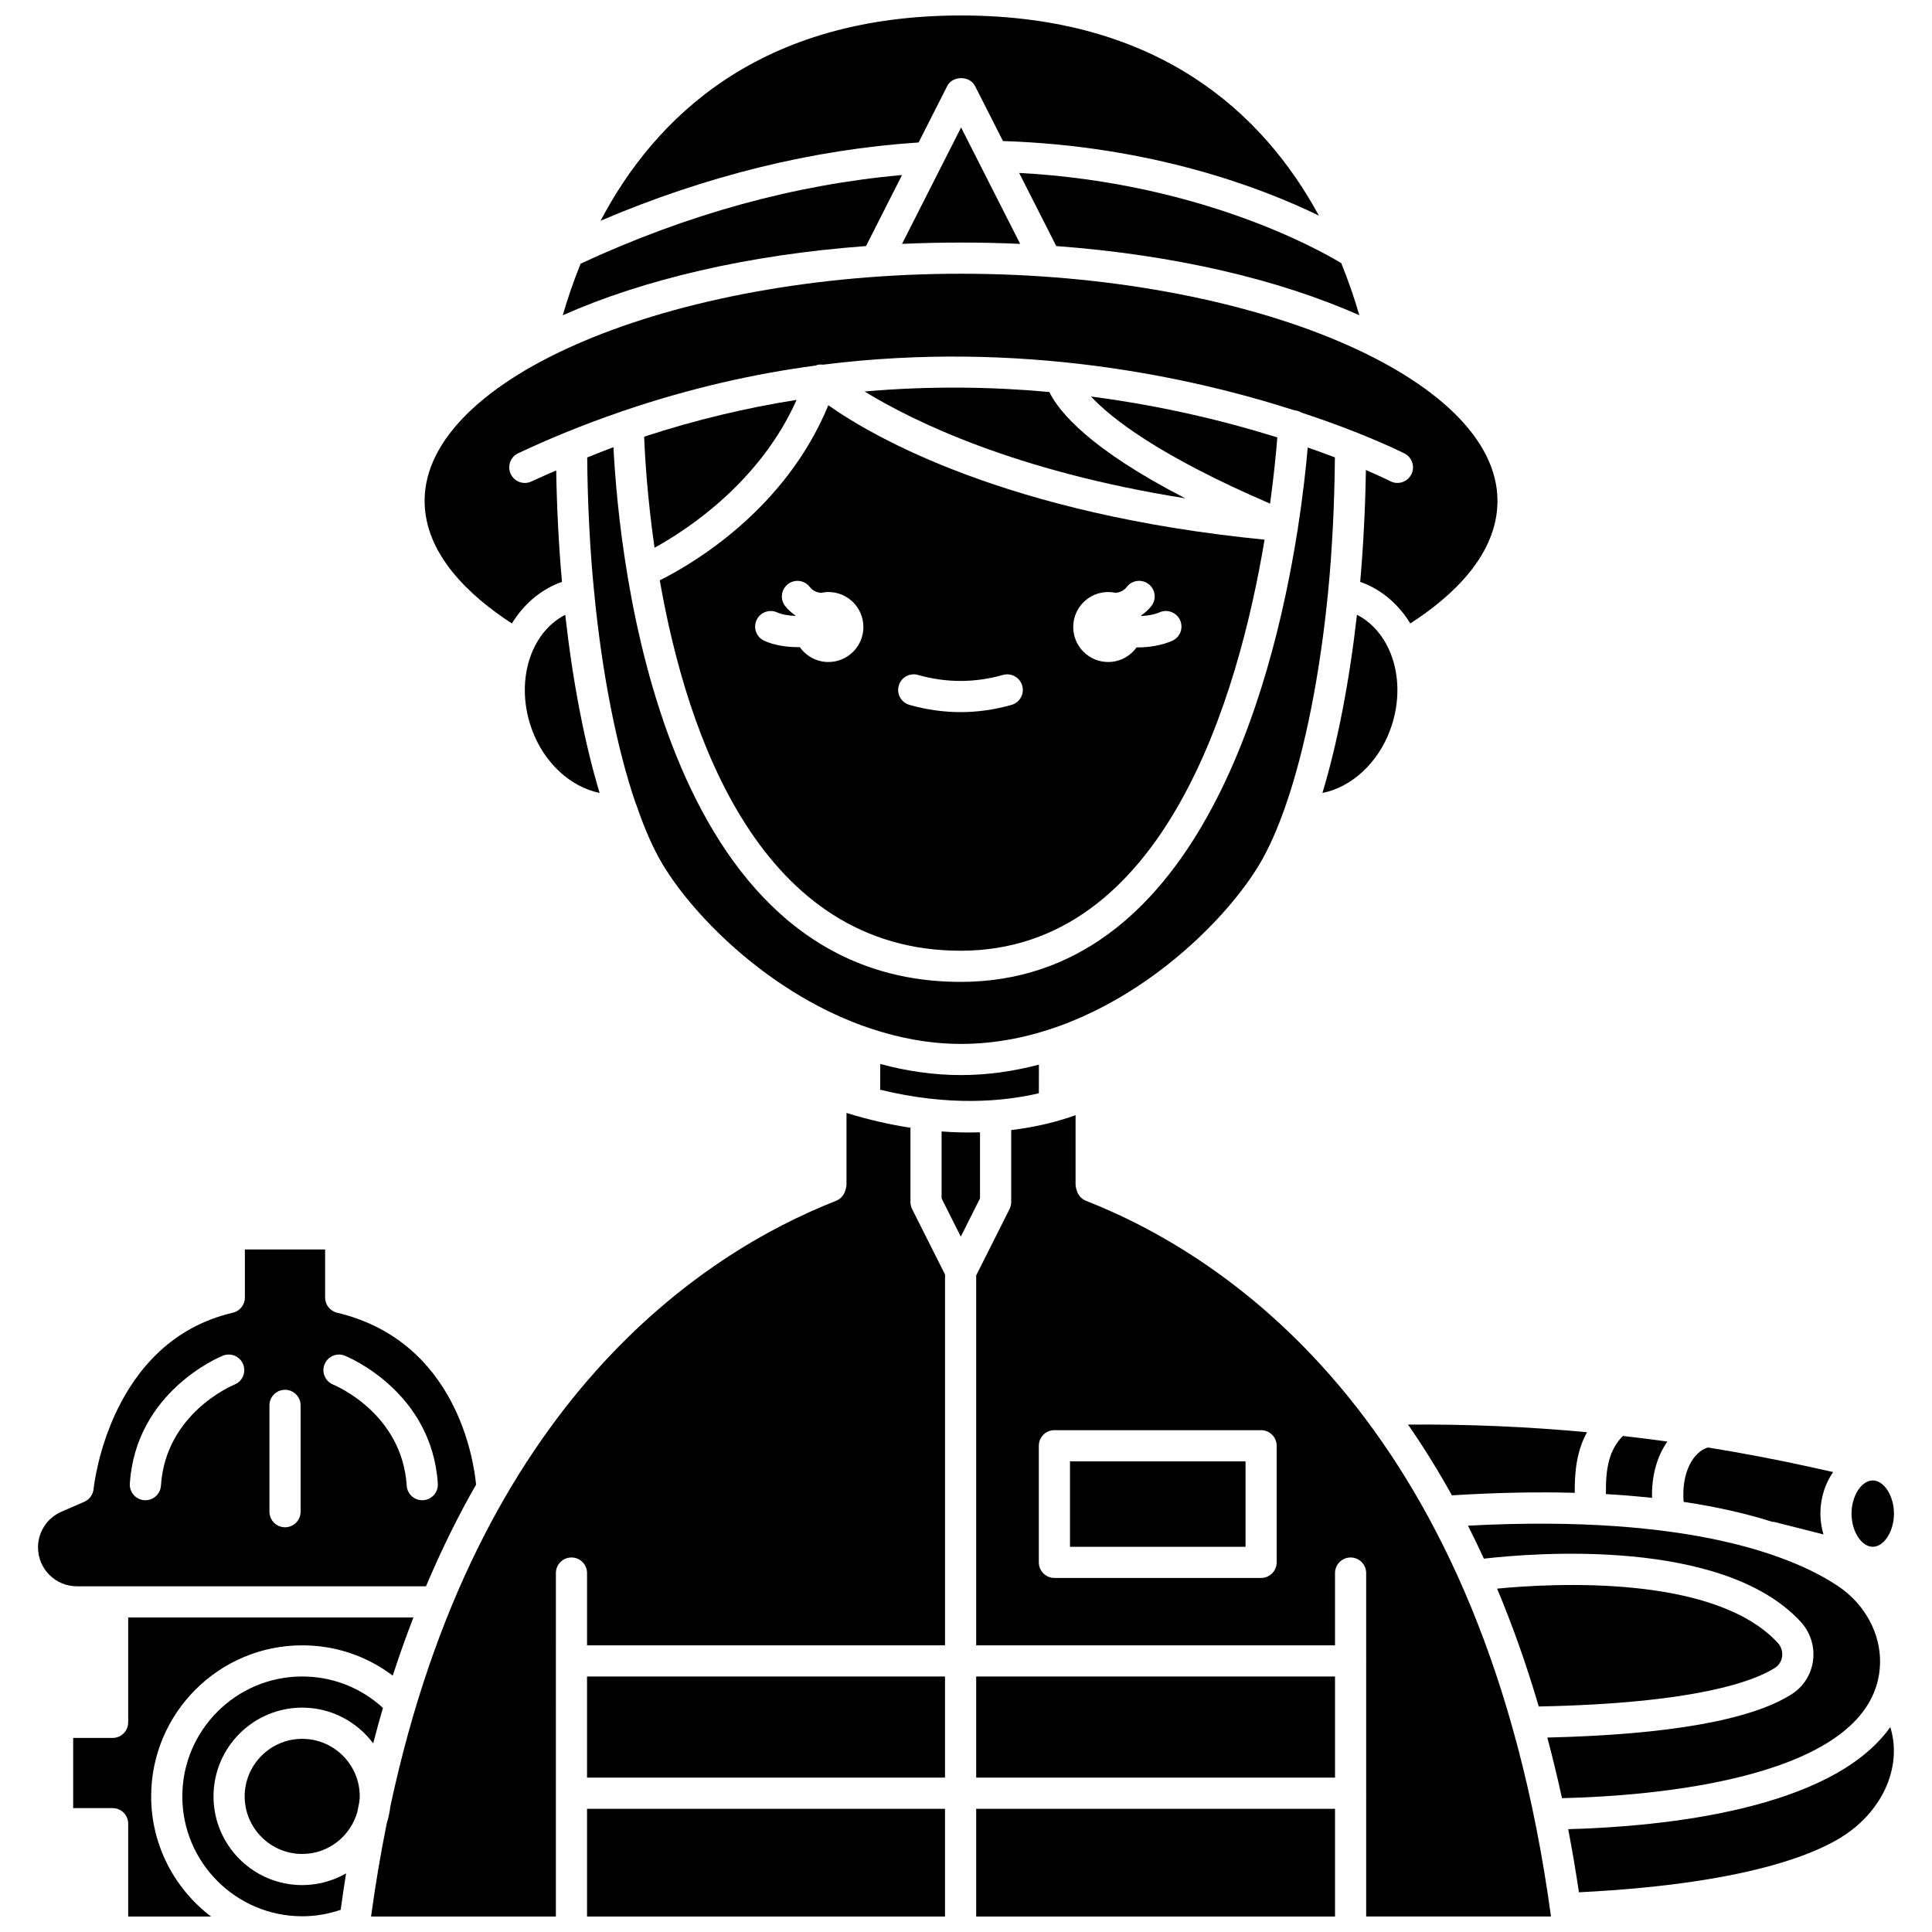 <?xml version="1.0" encoding="UTF-8"?>
<!-- Uploaded to: ICON Repo, www.iconrepo.com, Generator: ICON Repo Mixer Tools -->
<svg width="800px" height="800px" version="1.1" viewBox="144 144 512 512" xmlns="http://www.w3.org/2000/svg">
 <defs>
  <clipPath id="g">
   <path d="m303 148.09h191v54.906h-191z"/>
  </clipPath>
  <clipPath id="f">
   <path d="m299 623h96v28.902h-96z"/>
  </clipPath>
  <clipPath id="e">
   <path d="m242 438h153v213.9h-153z"/>
  </clipPath>
  <clipPath id="d">
   <path d="m402 623h96v28.902h-96z"/>
  </clipPath>
  <clipPath id="c">
   <path d="m402 439h154v212.9h-154z"/>
  </clipPath>
  <clipPath id="b">
   <path d="m192 588h54v63.902h-54z"/>
  </clipPath>
  <clipPath id="a">
   <path d="m163 572h91v79.902h-91z"/>
  </clipPath>
 </defs>
 <path d="m284.98 337.38c3.281 8.938 10.367 15.238 17.922 16.75-4-13.266-7.152-29.66-9.105-47.207-9.395 4.801-13.395 18.004-8.816 30.457z"/>
 <path d="m640.3 553.91c3 0 5.621-4.106 5.621-8.789 0-4.68-2.625-8.785-5.621-8.785-2.992 0-5.625 4.106-5.625 8.785 0 4.684 2.629 8.789 5.625 8.789z"/>
 <path d="m422.08 247.88c-15.102-1.379-31.551-1.656-48.949-0.133 12.707 7.809 39.789 21.152 84.98 28.309-25.359-13.062-33.457-22.914-36.031-28.176z"/>
 <path d="m377.28 425.96-0.023 6.828c18.34 4.488 32.766 3.125 42.051 0.934l0.016-7.582c-6.629 1.738-13.523 2.766-20.637 2.766-7.379 0-14.543-1.082-21.406-2.945z"/>
 <path d="m477.74 373.09c2.453-4.074 4.832-9.43 7.07-15.906 5.074-14.707 9.035-34.695 11.148-56.289 1.082-10.973 1.711-23.789 1.805-35.68-2.172-0.828-4.602-1.715-7.203-2.617-0.43 4.996-1.227 12.426-2.609 21.348-0.02 0.133 0.008 0.266-0.023 0.395-0.012 0.047-0.047 0.082-0.059 0.129-6.777 43.16-27.492 119.74-89.305 119.74-79.586 0-90.496-112.21-91.992-141.7-2.309 0.848-4.633 1.793-6.957 2.719 0.09 11.984 0.734 24.805 1.84 35.66 2.047 21.328 5.93 41.109 10.934 55.805 0.086 0.168 0.156 0.344 0.223 0.52 2.18 6.43 4.547 11.773 7.016 15.883 8.539 14.23 29.191 34.863 55.141 43.488 0.008 0.004 0.016 0.004 0.023 0.008 7.586 2.512 15.586 4.055 23.895 4.055 36.805 0 68.023-29.16 79.055-47.551z"/>
 <path d="m317.46 289.16c8.934-4.922 27.957-17.477 37.652-39.188-13.105 2.07-26.625 5.227-40.406 9.758 0.223 5.668 0.875 16.359 2.754 29.43z"/>
 <path d="m482.5 259.92c-13.059-4.094-29.871-8.293-49.371-10.836 5.449 5.848 18.145 15.766 47.453 28.383 1.039-7.555 1.617-13.668 1.918-17.547z"/>
 <path d="m318.85 297.8c7.238 41.406 26.797 98.156 79.715 98.156 54.055 0 73.625-67.457 80.562-108.94-68.289-6.731-103.68-27.203-115.61-35.617-11.434 27.766-36.062 42.09-44.672 46.398zm118.83 3.09c0.684 0 1.352 0.086 2 0.227 1.102-0.148 2.137-0.547 2.922-1.57 1.391-1.812 3.981-2.152 5.789-0.762 1.809 1.387 2.152 3.981 0.762 5.789-0.793 1.027-1.734 1.836-2.746 2.543 0.016 0.047 0.023 0.09 0.043 0.133 1.664-0.074 3.379-0.348 4.894-0.996 2.078-0.895 4.527 0.07 5.422 2.168 0.898 2.098-0.074 4.527-2.168 5.422-2.871 1.23-6.09 1.723-9.129 1.723-0.09 0-0.172-0.012-0.262-0.012-1.684 2.34-4.414 3.883-7.519 3.883-5.121 0-9.273-4.156-9.273-9.273-0.008-5.117 4.141-9.273 9.266-9.273zm-55.5 24.82c0.617-2.199 2.914-3.469 5.098-2.844 7.5 2.121 15.027 2.121 22.527 0 2.176-0.617 4.477 0.652 5.098 2.844 0.621 2.191-0.652 4.477-2.844 5.098-4.481 1.273-9.027 1.91-13.512 1.91s-9.035-0.645-13.512-1.91c-2.199-0.621-3.477-2.902-2.856-5.098zm-9.371-15.543c0 5.121-4.156 9.273-9.273 9.273-3.137 0-5.902-1.57-7.582-3.957-0.125 0-0.238 0.02-0.363 0.02-3.117 0-6.348-0.48-9.027-1.676-2.082-0.934-3.016-3.375-2.086-5.457 0.93-2.078 3.356-3.016 5.457-2.086 1.355 0.605 3.098 0.871 4.844 0.934 0.012-0.031 0.02-0.066 0.027-0.098-1.012-0.707-1.957-1.512-2.746-2.539-1.391-1.809-1.051-4.402 0.762-5.789 1.809-1.391 4.402-1.043 5.789 0.762 0.789 1.023 1.82 1.422 2.922 1.57 0.648-0.145 1.312-0.234 2.004-0.234 5.121 0 9.273 4.156 9.273 9.277z"/>
 <path d="m512.43 337.38c4.578-12.449 0.578-25.652-8.824-30.461-1.98 17.574-5.148 33.977-9.145 47.219 7.59-1.488 14.68-7.801 17.969-16.758z"/>
 <path d="m423.92 209.21c31.246 2.309 58.957 8.844 80.32 18.336-1.285-4.418-2.867-9.062-4.797-13.816-5.762-3.496-37.418-21.324-85.359-23.902z"/>
 <path d="m585.86 526.02c-3.926-0.547-7.856-1.027-11.781-1.473-3.609 3.668-4.59 8.371-4.492 15.402 4.309 0.242 8.359 0.59 12.223 1.004-0.168-6.066 1.441-11.176 4.051-14.934z"/>
 <path d="m613.67 547.3c0.16 0.02 0.316-0.016 0.484 0.023l13.078 3.316c-0.488-1.738-0.809-3.578-0.809-5.512 0-4.219 1.301-8.035 3.379-11.02l-5.293-1.172c-9.258-2.051-18.555-3.828-27.875-5.336-3.894 1.109-7.078 6.613-6.461 14.414 9.141 1.367 16.91 3.191 23.496 5.285z"/>
 <path d="m383.05 208.63c5.129-0.23 10.344-0.352 15.629-0.352 5.301 0 10.531 0.121 15.676 0.352l-15.656-30.852z"/>
 <g clip-path="url(#g)">
  <path d="m395.03 166.79c1.402-2.773 5.961-2.773 7.363 0l7.406 14.59c39.461 1.262 68.641 12.414 83.715 19.758-14.656-26.98-42.375-53.039-94.805-53.039-53.328 0-81.09 26.941-95.547 54.395 27.965-11.926 56.25-18.883 84.277-20.742z"/>
 </g>
 <path d="m528.77 540.28c11.988-0.746 22.801-0.934 32.555-0.664-0.059-5.727 0.559-11.203 3.254-16.062-15.836-1.477-31.676-2.148-47.441-2.023 4.016 5.789 7.906 12.035 11.633 18.75z"/>
 <path d="m279.65 309.23c2.957-4.816 7.176-8.629 12.449-10.73 0.266-0.105 0.559-0.188 0.836-0.281-0.84-9.258-1.371-19.543-1.535-29.543-2.184 0.957-4.363 1.879-6.559 2.91-0.57 0.27-1.168 0.398-1.758 0.398-1.547 0-3.031-0.875-3.738-2.367-0.969-2.066-0.086-4.527 1.973-5.496 4.148-1.957 8.289-3.758 12.414-5.461 0.09-0.043 0.184-0.074 0.277-0.105 4.887-2.008 9.746-3.801 14.582-5.465 0.258-0.137 0.535-0.203 0.824-0.281 17.387-5.922 34.402-9.762 50.73-11.934 0.129-0.051 0.246-0.121 0.379-0.156 0.527-0.141 1.066-0.145 1.59-0.078 52.246-6.57 97.293 3.207 124.97 12.113 0.008 0 0.012-0.004 0.02-0.004 0.68 0.043 1.285 0.281 1.828 0.605 5.488 1.809 10.234 3.547 14.164 5.102 0.258 0.078 0.496 0.16 0.73 0.285 7.789 3.102 12.203 5.34 12.418 5.449 2.019 1.055 2.805 3.547 1.75 5.57-1.055 2.023-3.543 2.805-5.57 1.754-0.148-0.078-2.434-1.227-6.449-2.961-0.156 9.961-0.68 20.289-1.508 29.664 0.277 0.094 0.57 0.176 0.836 0.281 5.273 2.098 9.492 5.914 12.449 10.723 11.273-7.277 23.094-18.285 23.094-32.496 0-32.625-65.102-60.184-142.16-60.184s-142.16 27.562-142.16 60.184c0.008 14.113 11.84 25.16 23.133 32.504z"/>
 <path d="m383.05 190.39c-28.332 2.504-56.938 10.359-85.176 23.488-1.906 4.699-3.469 9.301-4.742 13.672 21.375-9.492 49.105-16.035 80.371-18.34z"/>
 <g clip-path="url(#f)">
  <path d="m299.57 623.35h94.867v28.551h-94.867z"/>
 </g>
 <g clip-path="url(#e)">
  <path d="m385.28 462.56v-19.688c-5.301-0.82-10.949-2.074-16.949-3.93v18.898c0 0.418-0.066 0.828-0.188 1.223l-0.172 0.559c-0.371 1.199-1.27 2.16-2.434 2.617-35.582 14-95.145 53.18-118.11 160.58-0.172 1.492-0.484 2.945-0.926 4.336-1.586 7.891-2.992 16.113-4.168 24.742h48.98l0.004-91.02c0-2.281 1.848-4.129 4.129-4.129 2.285 0 4.129 1.852 4.129 4.129v19.152h94.867l0.004-98.266-8.727-17.352c-0.293-0.578-0.441-1.211-0.441-1.855z"/>
 </g>
 <g clip-path="url(#d)">
  <path d="m402.7 623.35h95.094v28.551h-95.094z"/>
 </g>
 <path d="m403.72 444.08c-3.191 0.09-6.574 0.043-10.188-0.23v17.734l5.09 10.129 5.09-10.129 0.004-17.504z"/>
 <path d="m299.57 588.29h94.867v26.797h-94.867z"/>
 <g clip-path="url(#c)">
  <path d="m431.83 462.24c-1.164-0.457-2.062-1.422-2.434-2.617l-0.172-0.559c-0.121-0.395-0.188-0.809-0.188-1.223v-18.312c-3.945 1.441-9.723 3.066-17.059 3.953v19.082c0 0.645-0.148 1.281-0.438 1.855l-8.84 17.578v98.035h95.094v-19.152c0-2.281 1.848-4.129 4.129-4.129 2.285 0 4.129 1.852 4.129 4.129v23.184c0 0.039 0.02 0.066 0.02 0.098s-0.02 0.066-0.02 0.098v34.859c0 0.039 0.02 0.066 0.02 0.098s-0.02 0.066-0.02 0.098v32.582h48.98c-17.637-129.64-84.57-174.46-123.2-189.66zm50.496 95.805c0 2.281-1.848 4.129-4.129 4.129h-54.77c-2.285 0-4.129-1.852-4.129-4.129v-30.906c0-2.281 1.848-4.129 4.129-4.129h54.773c2.285 0 4.129 1.852 4.129 4.129l0.004 30.906z"/>
 </g>
 <path d="m642.23 584.87c0.227-7.832-3.949-15.645-10.891-20.367-11.07-7.539-38.477-19.363-98.309-16.184 1.438 2.832 2.84 5.75 4.215 8.742 12.859-1.488 63.176-5.684 83.902 16.66 2.594 2.797 3.809 6.559 3.328 10.32-0.465 3.672-2.512 6.918-5.617 8.906-10.738 6.875-32.535 10.746-64.801 11.523 1.375 5.199 2.688 10.523 3.883 16.062 23.387-0.547 83.406-4.965 84.289-35.664z"/>
 <g clip-path="url(#b)">
  <path d="m245.48 596.61c-5.859-5.363-13.363-8.324-21.391-8.324-17.52 0-31.773 14.254-31.773 31.773s14.254 31.773 31.773 31.773c3.508 0 6.922-0.594 10.195-1.711 0.449-3.262 0.918-6.492 1.43-9.652-3.434 1.961-7.394 3.102-11.625 3.102-12.969 0-23.508-10.547-23.508-23.516s10.547-23.516 23.508-23.516c7.699 0 14.52 3.734 18.809 9.465 0.832-3.184 1.688-6.328 2.582-9.395z"/>
 </g>
 <path d="m402.7 588.29h95.094v26.797h-95.094z"/>
 <path d="m427.56 531.27h46.516v22.648h-46.516z"/>
 <path d="m616.28 582.99c0.168-1.328-0.262-2.664-1.188-3.66-16.801-18.117-59.418-15.773-74.348-14.324 4.039 9.617 7.75 20 11.039 31.23 41.68-0.828 57.133-6.738 62.621-10.254 1.414-0.906 1.785-2.266 1.875-2.992z"/>
 <path d="m559.59 628.75c1.039 5.414 1.992 10.984 2.844 16.727 47.312-2.371 65.633-11.301 72.324-16.52 6.098-4.75 9.977-11.094 10.926-17.867 0.465-3.332 0.164-6.457-0.738-9.395-15.562 21.945-60.242 26.367-85.355 27.055z"/>
 <path d="m224.09 604.81c-8.406 0-15.25 6.844-15.25 15.254s6.844 15.254 15.25 15.254c6.957 0 12.777-4.711 14.602-11.098 0.156-0.762 0.301-1.535 0.457-2.289 0.078-0.621 0.191-1.23 0.191-1.871 0-8.406-6.84-15.25-15.25-15.25z"/>
 <path d="m256.89 564.39c4.121-9.746 8.566-18.738 13.273-26.949-0.559-6.019-5.008-37.973-36.832-45.562-1.859-0.441-3.172-2.106-3.172-4.019v-12.738h-21.262v12.738c0 1.922-1.32 3.59-3.191 4.023-32.48 7.566-36.738 45.145-36.906 46.738-0.152 1.484-1.098 2.769-2.465 3.367l-6.066 2.637c-3.766 1.641-6.195 5.348-6.195 9.457 0 5.684 4.625 10.309 10.309 10.309zm-26.875-58.844c0.859-2.106 3.262-3.129 5.363-2.277 0.941 0.379 23.086 9.578 24.648 33.914 0.145 2.277-1.582 4.238-3.856 4.387-0.09 0.004-0.184 0.008-0.27 0.008-2.16 0-3.977-1.68-4.117-3.867-1.227-19.066-18.762-26.48-19.508-26.785-2.106-0.867-3.121-3.273-2.262-5.379zm-14.609 10.891c0-2.281 1.848-4.129 4.129-4.129 2.285 0 4.129 1.852 4.129 4.129v28.18c0 2.281-1.848 4.129-4.129 4.129-2.285 0-4.129-1.852-4.129-4.129zm-12.344-13.168c2.113-0.859 4.523 0.168 5.375 2.285 0.852 2.113-0.168 4.519-2.285 5.371-0.836 0.348-18.277 7.773-19.5 26.785-0.141 2.184-1.957 3.867-4.117 3.867-0.086 0-0.176 0-0.27-0.008-2.277-0.148-4-2.109-3.856-4.387 1.566-24.336 23.715-33.531 24.652-33.914z"/>
 <g clip-path="url(#a)">
  <path d="m184.06 620.06c0-22.074 17.961-40.031 40.031-40.031 8.812 0 17.113 2.84 23.992 8.031 1.727-5.348 3.562-10.457 5.473-15.41h-75.582v27.789c0 2.281-1.848 4.129-4.129 4.129h-10.453v18.602h10.453c2.285 0 4.129 1.852 4.129 4.129v24.602h21.953c-9.621-7.32-15.867-18.852-15.867-31.84z"/>
 </g>
</svg>